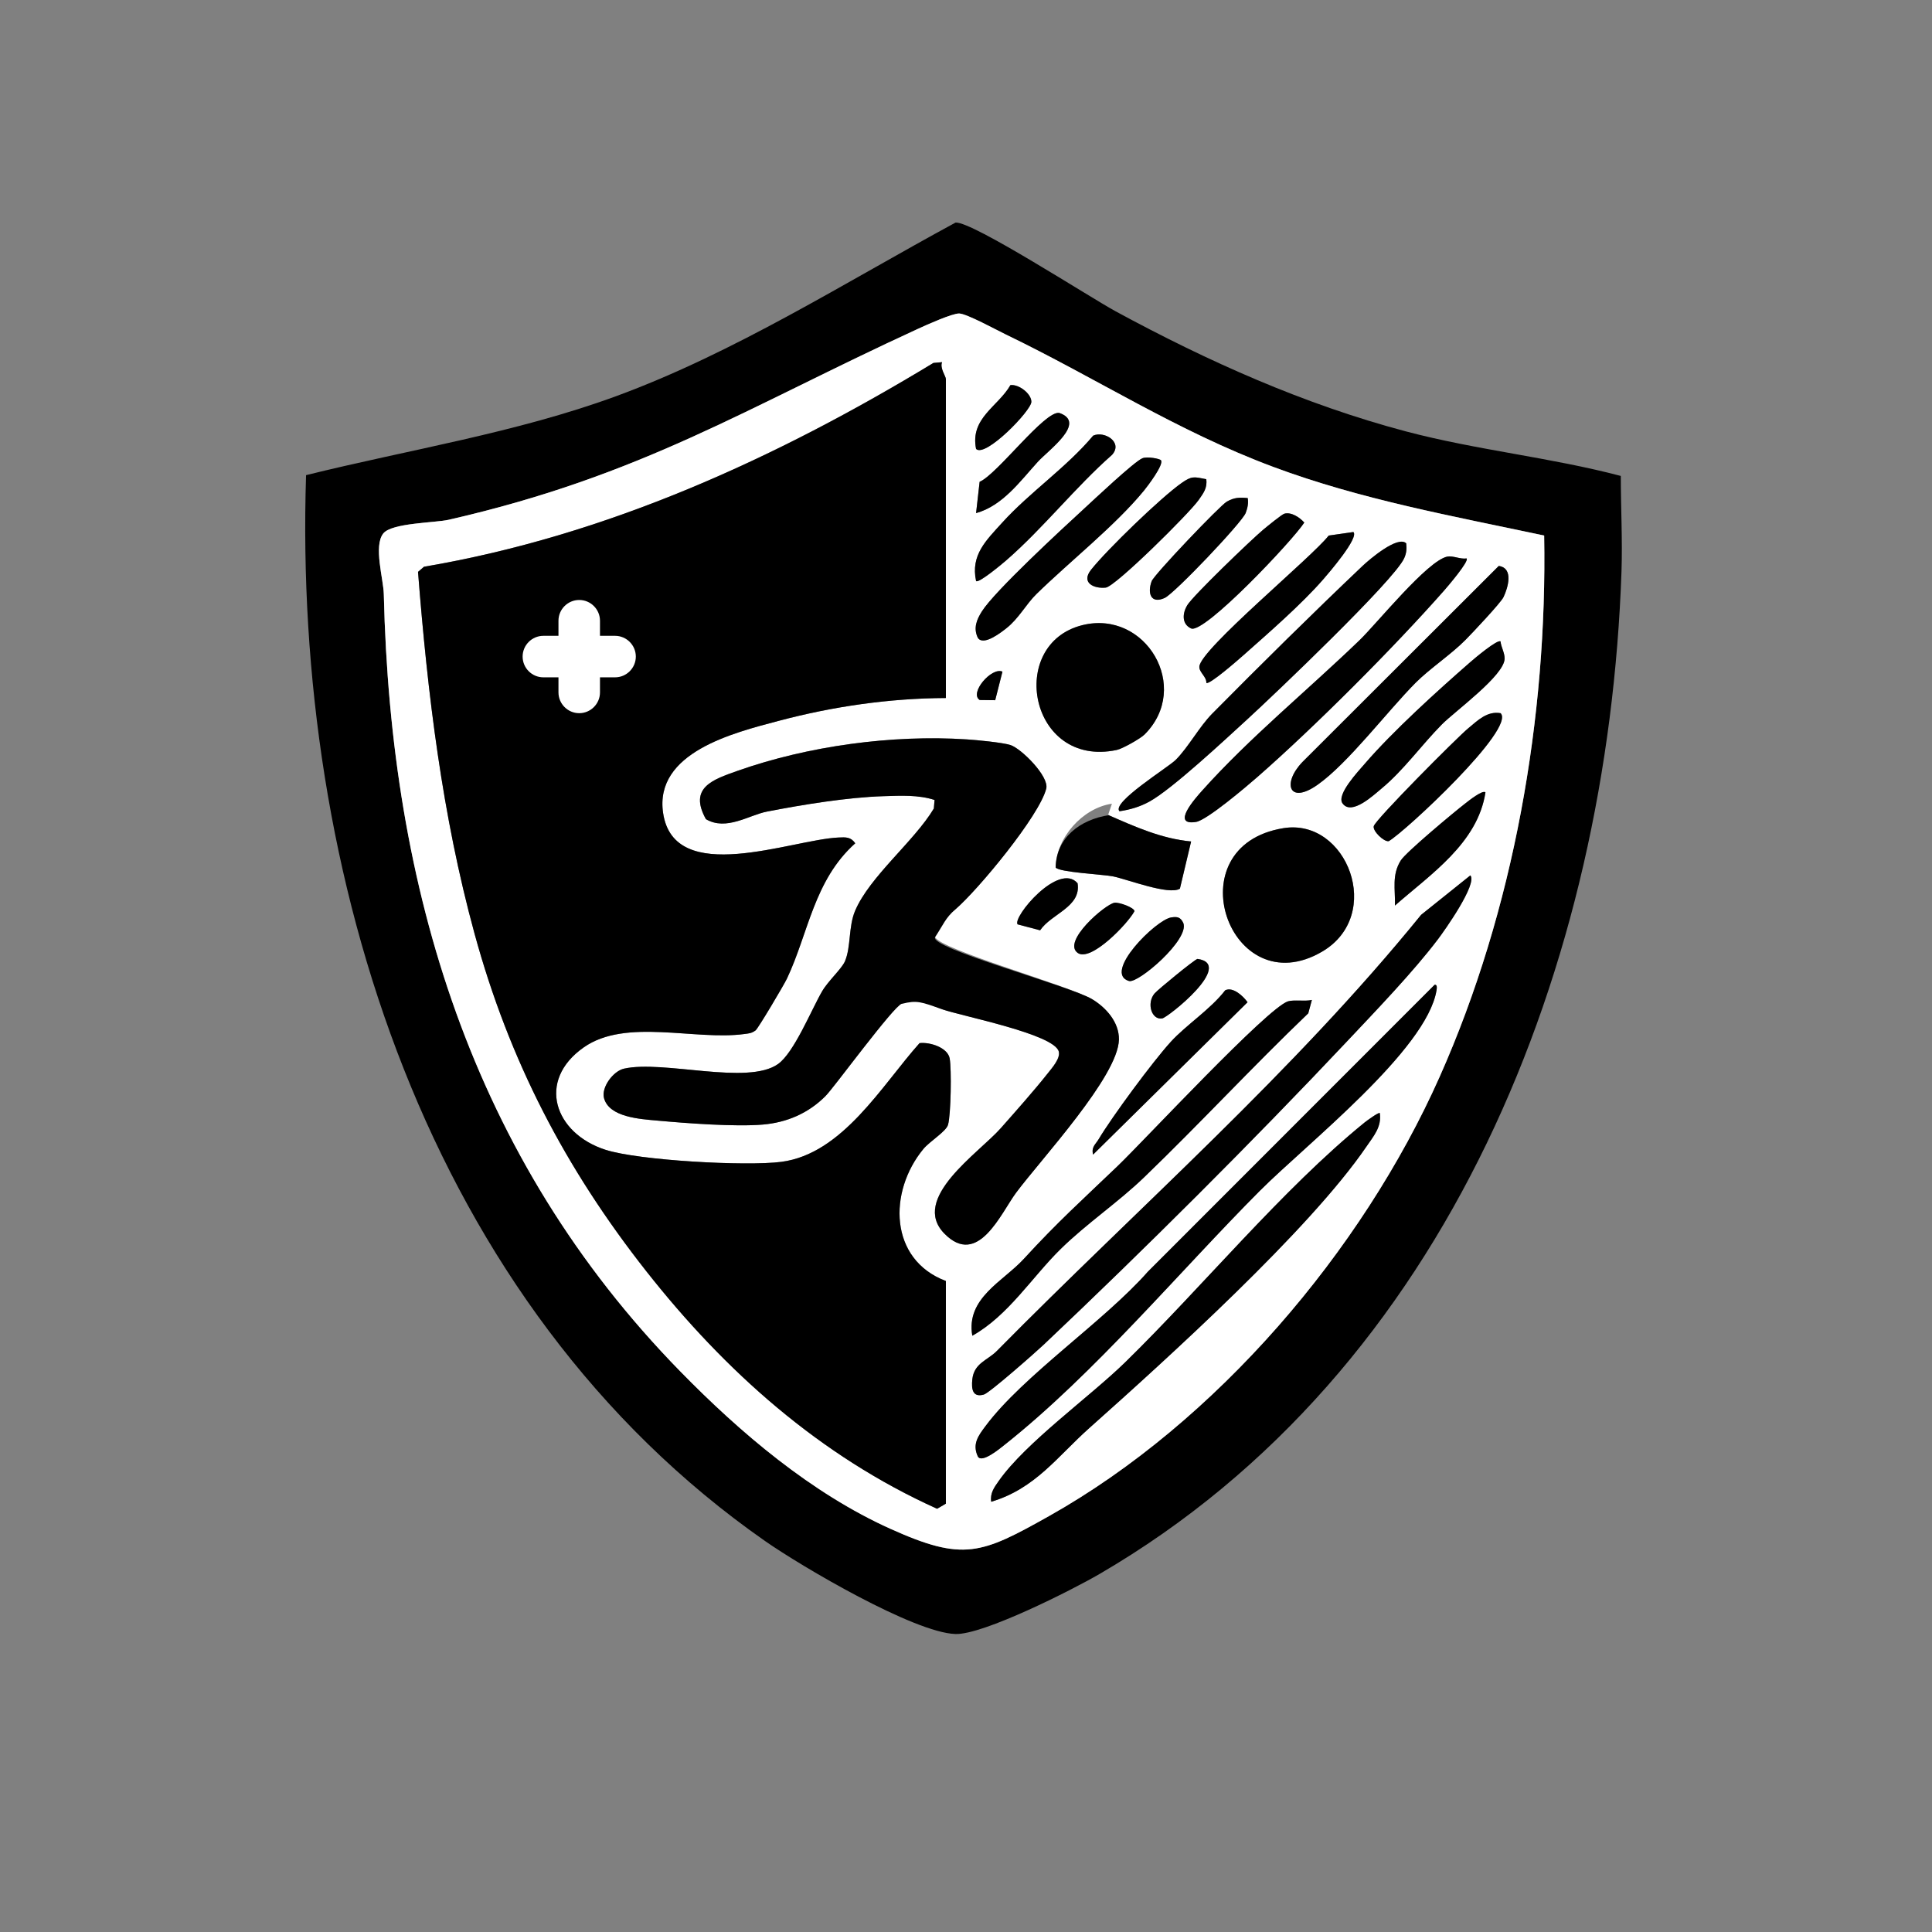 <svg id="Layer_1" data-name="Layer 1" xmlns="http://www.w3.org/2000/svg" viewBox="0 0 512 512">
  <rect x="0" y="0" width="512" height="512" fill="#808080" stroke="none"/>
  <defs>
    <style>
      .cls-1 {
        fill: #fff;
      }
    </style>
  </defs>
  <path d="M429.53,126.13c-18.69-4.93-38.18-6.84-56.93-11.8-26.96-7.14-52.53-18.58-76.95-31.83-6.81-3.69-37.89-23.81-42.41-23.52-29.3,15.87-58.6,34.51-90.04,46.04-26.44,9.69-54.95,14.17-82.09,20.9-3.41,105.75,31.97,219.84,121.64,282.47,9.75,6.81,39.49,24.29,50.45,24.64,7.37.24,30.98-11.71,38.14-15.88,92.96-54.09,134.78-162.04,138.37-265.63.29-8.43-.18-16.97-.18-25.39ZM381.53,285.34c-20.54,46.18-59.28,91.58-103.56,116.45-18,10.11-22.65,12.06-41.98,3.37-20.98-9.45-39.82-25.47-55.74-41.76-55.32-56.57-76.72-127.87-78.54-205.96-.09-4-2.77-12.75-.14-16.06,2.24-2.83,13.69-2.8,17.36-3.64,51.25-11.71,78.88-29.72,124.38-50.61,2.17-1,9.04-4.09,10.88-4.05,2,.05,9.84,4.35,12.33,5.55,24.03,11.59,45.29,25.55,70.9,35.1,23.25,8.67,47.6,13.04,71.8,18.19.86,48.26-8.05,99.27-27.69,143.42Z"></path>
  <path class="cls-1" d="M409.22,141.92c-24.2-5.15-48.55-9.52-71.8-18.19-25.61-9.55-46.87-23.51-70.9-35.1-2.49-1.2-10.33-5.5-12.33-5.55-1.84-.04-8.71,3.05-10.88,4.05-45.5,20.89-73.13,38.9-124.38,50.61-3.67.84-15.12.81-17.36,3.64-2.63,3.31.05,12.06.14,16.06,1.82,78.09,23.22,149.39,78.54,205.96,15.92,16.29,34.76,32.31,55.74,41.76,19.33,8.69,23.98,6.74,41.98-3.37,44.28-24.87,83.02-70.27,103.56-116.45,19.64-44.15,28.55-95.16,27.69-143.42ZM383.54,147.5c1.5-.3,3.47.75,5.12.49.78.68-5.18,7.62-5.97,8.52-13.29,15.09-34.4,36.23-49.51,49.44-2.84,2.48-13.34,11.41-16.22,11.87-6.74,1.08-.2-6.26,1.68-8.36,12.51-13.99,28.13-26.75,41.68-39.83,4.58-4.43,17.95-21.06,23.22-22.13ZM315.65,223l-2.97,12.51c-2.95,1.79-13.84-2.47-17.77-3.27-2.45-.5-14.29-1.07-15.16-2.35.16-7.86,7.08-15.73,14.92-16.9l-1.01,2.98c7.08,3.1,14.12,6.29,21.99,7.03ZM286.85,165.67c16.78-4.16,28.98,16.48,16.48,28.97-1.1,1.11-5.87,3.79-7.39,4.11-23.13,4.89-29.2-28.09-9.09-33.08ZM285.57,234.07c1.01,6.3-6.91,8.02-9.93,12.47l-5.97-1.58c-1.39-1.89,10.93-16.65,15.9-10.89ZM295.33,239.24c1.21-.19,5.25,1.28,5.31,2.23-1.71,3.26-11.54,13.54-15.03,11.07-4.26-3.01,7.27-12.9,9.72-13.3ZM310.38,243.13c1.63-.26,2.46-.1,3.21,1.47,1.72,4.35-11.98,16.1-14.39,15.37-7.03-2.11,7.08-16.2,11.18-16.84ZM317.36,254.12c9.96,1.42-7.84,15.5-9.34,15.77-2.8.5-4.24-3.98-2.04-6.62.82-.98,10.65-9.04,11.38-9.15ZM310.27,276.09c4.05-4.45,10.55-8.63,14.42-13.66,2.06-1.02,4.82,1.58,5.93,3.17l-40.94,40.38c-.52-2,.65-2.71,1.45-4.04,3.63-6.08,14.36-20.6,19.14-25.85ZM340.14,219.47c16.84-2.72,26.77,23.03,10.24,32.72-24.46,14.33-39.4-28.01-10.24-32.72ZM372.66,143.99c.17,1.44.07,2.6-.54,3.95-2.65,5.9-34.61,36.31-41.44,42.56-5.83,5.33-19.97,18.55-26.07,21.92-2.49,1.38-5.14,2.15-7.94,2.56-2.21-2.3,12.87-11.6,14.89-13.61,3.35-3.35,6.23-8.77,9.71-12.29,12.85-12.98,26.64-26.61,39.85-39.15,1.76-1.67,9.33-8.13,11.54-5.94ZM352.11,141.93l6.55-.94c1.57,1.49-6.56,10.9-7.97,12.52-5.65,6.51-14.42,14.15-21.01,19.99-1.41,1.25-9.17,8.05-9.99,7.48.11-1.63-1.96-2.84-1.85-4.34.32-4.66,29.91-29.04,34.27-34.71ZM340.38,136.13c1.85-.49,4.04.99,5.27,2.35-2.85,4.52-26.54,29.65-30,28.06-2.49-1.15-2.31-3.97-1.04-6.11,1.51-2.54,16.9-17.31,20.04-19.96,1-.84,5.05-4.16,5.73-4.34ZM325.11,132.93c1.95-1.11,3.39-1.16,5.55-.94.22,1.41-.04,2.61-.54,3.94-.94,2.5-18.86,21.35-21.48,22.53-3.67,1.67-4.61-1.25-3.44-4.44.64-1.74,18.1-20.06,19.91-21.09ZM319.67,126.99c.33,2.34-.78,3.73-2,5.49-2.49,3.56-22.09,22.97-24.64,23.25-3.1.33-6.66-1.26-3.87-4.76,4.26-5.34,18.53-19.17,24.02-23,2.67-1.87,3.23-1.62,6.49-.98ZM307.67,121.99c.82,1.11-3.56,6.86-4.49,8-7.55,9.23-19.76,18.88-28.54,27.47-2.71,2.65-4.66,6.47-7.95,9.05-1.29,1.01-6.09,4.83-7.56,2.51-1.23-2.57-.29-4.81,1.08-6.99,3.42-5.41,21.22-21.82,26.93-27.07,2.7-2.49,13.39-12.57,15.59-13.5,1.25-.53,4.61.09,4.94.53ZM265.66,177.99l-1.92,7.56-4.1-.04c-2.86-1.8,3.13-8.81,6.02-7.52ZM280.75,109.44c7.33,2.58-2.85,9.79-5.7,12.92-4.66,5.12-9.33,11.67-16.38,13.62l.94-8.3c4.63-1.94,17.35-19.03,21.14-18.24ZM267.78,102.06c2.22-.28,5.55,2.27,5.55,4.43-.01,2.33-12.22,14.91-14.66,12.49-1.65-8.2,5.85-11.22,9.11-16.92ZM265.64,138.46c7.24-7.99,17-14.59,24.06-23.01,2.99-1.35,7.98,1.75,5.02,5.08-9.74,8.58-18.32,19.52-28.04,27.97-.89.77-7.37,6.22-8.01,5.48-1.48-6.91,2.66-10.76,6.97-15.52ZM250.67,398.48l-2.33,1.36c-31.07-14-56.16-36.41-77.07-62.96-21.47-27.27-36.33-55.85-45.52-89.48-8.57-31.34-12.43-63.47-14.97-95.85l1.59-1.36c48.41-8.21,93.4-28.77,135-54.01l2.29-.2c-.65,1.57,1.01,3.73,1.01,4.5v84.5c-15.02.07-29.94,2.23-44.42,6.08-11.92,3.16-32.85,8.35-30.53,24.35,2.87,19.74,34.09,7.08,46.49,6.54,1.88-.08,3.23-.21,4.44,1.53-10.97,9.8-12.41,23.85-18.11,35.88-.78,1.64-7.65,13.23-8.3,13.7-1.11.81-1.77.8-3.02.97-13.09,1.77-31.34-4.28-42.49,3.51-12.65,8.85-7.77,22.82,5.71,27.16,8.78,2.84,37.32,4.42,46.64,3.2,16.27-2.14,26.65-20.33,36.61-31.46,2.73-.33,7.45,1.17,7.98,4.04.52,2.86.34,14.85-.43,17.59-.51,1.8-4.83,4.36-6.55,6.44-9.29,11.27-9.13,29.27,5.98,34.97v59ZM250.25,326.9c-9.11-9.31,9.09-21.31,14.93-27.9,3.84-4.34,8.95-10.1,12.46-14.55,1.11-1.41,3.39-3.94,2.93-5.78-1.16-4.65-25.69-9.38-30.88-11.21-5.66-1.99-10.51-5.27-16.02-7.47-.26,3.04.41,6.46-.06,9.43-.34,2.15-12.59,18.82-14.9,21.11-4.53,4.5-10.16,6.93-16.51,7.49-7.33.64-20.4-.36-28.02-1.05-4.54-.41-12.75-.88-14.11-5.96-.77-2.86,2.43-7.17,5.31-7.81,10.46-2.33,32.71,4.5,40.79-1.22,4.27-3.02,8.81-14.32,11.7-19.3,1.57-2.72,5.2-5.96,6.05-7.95,1.61-3.79.9-9.15,2.67-13.33,3.86-9.12,15.7-18.46,20.88-27.14l.19-2.27c-4.33-1.4-8.96-1.13-13.48-1-9.52.29-21.47,2.24-30.92,4.08-4.81.93-10.78,5.19-16.19,2.01-4.63-8.34,1.77-10.47,8.39-12.81,18.67-6.59,40.97-9.62,60.75-8.33,2.68.17,9.32.81,11.52,1.48,2.86.88,10.34,8.33,9.52,11.56-1.81,7.23-18.05,26.82-24.08,32.01-2.63,2.26-7.12,2.01-5.36,7.33,1.07,3.25,35.64,12.91,41.57,16.45,3.73,2.23,7.22,6.14,7.13,10.74-.21,9.74-20.67,31.71-27.25,40.56-4.03,5.42-10.1,19.93-19.01,10.83ZM271.32,333.63c9.07-9.9,15.49-15.63,24.87-24.62,7.14-6.85,39.71-41.97,45.16-43.65,1.5-.47,4.55.07,6.31-.37l-.95,3.54c-14.8,14.18-28.76,29.26-43.52,43.48-6.82,6.57-15.21,12.23-22.05,18.94-7.66,7.51-13.92,17.68-23.46,23.03-1.74-9.97,8.18-14.39,13.64-20.35ZM362.08,303.9c-15.1,22.08-52.65,56.06-73.43,74.57-8.42,7.5-14.28,16.03-25.97,19.51-.33-2.27.78-3.78,1.99-5.5,7.14-10.18,24.14-22.3,33.52-31.47,20.42-19.95,41.69-45.89,63.45-63.55.65-.52,3.78-2.79,4.02-2.48.54,3.67-1.68,6.13-3.58,8.92ZM380.68,262.49c-2.64,15.8-34.55,40.79-46.63,52.9-21.6,21.68-43.97,48.6-67.91,67.57-1.09.86-5.93,4.91-6.99,3.04-1.57-3.32.15-5.55,2-8.04,9.94-13.36,31.5-27.83,43.04-40.95l75.98-76.02c.77-.15.6.92.51,1.5ZM381.08,248.9c-6.55,8.65-16.44,18.93-24.02,26.98-25,26.55-53.97,55.42-80.5,80.5-2.12,2.01-14.33,12.77-15.82,13.19-3.02.85-3.32-1.49-3.06-4,.46-4.36,4.04-5.05,6.51-7.56,37.81-38.31,78.45-73.73,112.43-115.58l13.04-10.44c1.91,2.25-6.8,14.56-8.58,16.91ZM369.68,239.98c.11-4.33-.88-8.09,1.53-11.95,1.38-2.19,14.07-12.76,16.98-15.02.9-.71,4.75-3.8,5.47-3.02-2.05,13.45-14.51,21.66-23.98,29.99ZM368.03,222.91c-1.28.23-4.31-2.69-3.97-3.98.45-1.75,22.06-23.48,25.08-25.97,2.49-2.05,4.95-4.58,8.52-3.97,4.17,4-25.27,31.41-29.63,33.92ZM382.14,191.95c-5.4,5.46-10.16,12.17-16,17.01-2.08,1.72-7.99,7.33-10.37,3.92-1.63-2.33,4.19-8.48,5.87-10.43,7.44-8.65,19.29-19.37,28.01-26.98,1.09-.95,7.18-6.09,8.01-5.48.15,1.54,1.08,2.95,1.08,4.53-.01,4.45-13.14,13.94-16.6,17.43ZM398.44,158.25c-.73,1.52-8.32,9.57-10.12,11.38-3.76,3.79-9.48,7.6-13.18,11.33-7.52,7.57-17.89,21.33-25.97,27.02-7.62,5.37-9.41-.41-4.03-6.02l52.04-51.97c3.99.56,2.46,5.76,1.26,8.26Z"></path>
  <path d="M239,266c-2.11.53-17.98,22.24-20.29,24.53-4.53,4.51-10.16,6.94-16.51,7.49-7.33.64-20.4-.35-28.02-1.05-4.54-.41-12.75-.88-14.11-5.96-.76-2.85,2.43-7.17,5.32-7.81,10.46-2.33,32.71,4.5,40.79-1.21,4.27-3.02,8.81-14.32,11.7-19.3,1.58-2.72,5.21-5.96,6.05-7.95,1.61-3.79.91-9.15,2.67-13.33,3.86-9.12,15.7-18.47,20.88-27.14l.19-2.27c-4.33-1.4-8.97-1.14-13.49-1-9.52.29-21.47,2.24-30.92,4.08-4.81.93-10.77,5.19-16.18,2.01-4.63-8.34,1.77-10.47,8.39-12.81,18.67-6.59,40.97-9.62,60.75-8.33,2.68.17,9.32.81,11.52,1.48,2.86.88,10.34,8.33,9.53,11.56-1.82,7.23-18.05,26.82-24.08,32-2.64,2.26-3.17,4.01-5.36,7.34-1.88,2.85,35.64,12.91,41.57,16.45,3.73,2.23,7.22,6.14,7.13,10.74-.2,9.75-20.67,31.72-27.25,40.57-4.03,5.42-10.09,19.93-19.01,10.82-9.11-9.3,9.09-21.31,14.93-27.9,3.84-4.34,8.95-10.09,12.46-14.54,1.11-1.41,3.4-3.94,2.94-5.78-1.16-4.65-25.69-9.38-30.89-11.21-5.65-1.99-6.69-2.46-10.69-1.46Z"></path>
  <path d="M389.66,231.99c1.91,2.25-6.8,14.56-8.58,16.91-6.56,8.66-16.44,18.93-24.02,26.98-25,26.55-53.97,55.42-80.5,80.5-2.13,2.01-14.34,12.77-15.83,13.19-3.02.85-3.32-1.49-3.06-4,.46-4.36,4.04-5.05,6.51-7.56,37.81-38.31,78.45-73.73,112.43-115.57l13.04-10.45Z"></path>
  <path d="M334.05,315.39c-21.61,21.68-43.97,48.6-67.91,67.57-1.09.86-5.93,4.91-6.99,3.04-1.57-3.32.15-5.56,2-8.04,9.94-13.36,31.5-27.83,43.05-40.95l75.98-76.02c.77-.15.6.92.51,1.5-2.64,15.8-34.55,40.79-46.62,52.9Z"></path>
  <path d="M340.14,219.47c16.83-2.72,26.77,23.03,10.23,32.72-24.46,14.33-39.4-28.01-10.23-32.72Z"></path>
  <path d="M262.68,397.98c-.33-2.27.78-3.78,1.99-5.5,7.14-10.18,24.14-22.3,33.53-31.47,20.42-19.95,41.69-45.89,63.45-63.55.64-.52,3.78-2.79,4.01-2.48.55,3.67-1.67,6.13-3.57,8.92-15.1,22.09-52.66,56.06-73.43,74.57-8.42,7.5-14.28,16.03-25.98,19.51Z"></path>
  <path d="M303.33,194.64c-1.1,1.1-5.87,3.79-7.39,4.11-23.13,4.88-29.21-28.1-9.09-33.08,16.78-4.16,28.98,16.48,16.48,28.97Z"></path>
  <path d="M347.66,264.99l-.95,3.54c-14.81,14.18-28.76,29.26-43.52,43.48-6.82,6.58-15.21,12.23-22.06,18.94-7.66,7.51-13.91,17.68-23.46,23.03-1.74-9.98,8.18-14.39,13.64-20.35,9.07-9.9,15.5-15.63,24.88-24.62,7.14-6.85,39.71-41.97,45.16-43.65,1.5-.46,4.55.07,6.31-.37Z"></path>
  <path d="M388.66,147.99c.78.68-5.18,7.63-5.97,8.52-13.29,15.09-34.4,36.23-49.51,49.44-2.84,2.48-13.34,11.41-16.22,11.87-6.74,1.08-.21-6.26,1.68-8.36,12.51-13.98,28.13-26.74,41.68-39.82,4.59-4.43,17.95-21.06,23.23-22.13,1.5-.3,3.46.75,5.12.48Z"></path>
  <path d="M372.66,143.99c.16,1.44.07,2.61-.54,3.95-2.66,5.9-34.62,36.31-41.44,42.56-5.84,5.34-19.97,18.56-26.07,21.93-2.49,1.37-5.14,2.15-7.93,2.56-2.21-2.3,12.87-11.59,14.89-13.6,3.36-3.35,6.24-8.78,9.71-12.29,12.85-12.99,26.64-26.62,39.85-39.15,1.76-1.67,9.33-8.14,11.54-5.95Z"></path>
  <path d="M388.32,169.63c-3.75,3.79-9.48,7.6-13.18,11.32-7.52,7.58-17.89,21.33-25.97,27.02-7.62,5.37-9.41-.41-4.02-6.02l52.04-51.97c3.99.57,2.45,5.76,1.25,8.27-.73,1.52-8.32,9.56-10.12,11.38Z"></path>
  <path d="M294,216l-.34-.03c7.09,3.11,14.13,6.29,22,7.03l-2.97,12.51c-2.95,1.79-13.84-2.47-17.77-3.27-2.45-.5-14.29-1.07-15.16-2.35.15-7.86,6.41-12.72,14.25-13.89Z"></path>
  <path d="M307.67,121.99c.82,1.11-3.55,6.86-4.49,8-7.54,9.23-19.76,18.87-28.54,27.46-2.71,2.65-4.66,6.47-7.95,9.05-1.29,1.01-6.09,4.83-7.56,2.51-1.23-2.57-.3-4.81,1.08-6.99,3.42-5.41,21.21-21.82,26.93-27.07,2.7-2.48,13.39-12.57,15.59-13.5,1.25-.53,4.61.09,4.94.53Z"></path>
  <path d="M397.66,169.99c.15,1.54,1.09,2.95,1.08,4.53-.01,4.45-13.14,13.94-16.6,17.43-5.4,5.45-10.16,12.17-16,17-2.08,1.72-7.99,7.34-10.37,3.93-1.63-2.33,4.2-8.48,5.87-10.43,7.44-8.65,19.29-19.38,28.01-26.99,1.08-.95,7.18-6.09,8-5.48Z"></path>
  <path d="M358.66,140.99c1.56,1.49-6.56,10.9-7.97,12.52-5.65,6.51-14.43,14.15-21.01,19.99-1.41,1.25-9.17,8.06-9.99,7.48.11-1.62-1.95-2.83-1.85-4.33.32-4.67,29.91-29.05,34.28-34.72l6.55-.94Z"></path>
  <path d="M258.67,153.98c-1.48-6.91,2.66-10.76,6.97-15.52,7.24-7.99,17-14.59,24.06-23.01,2.99-1.34,7.97,1.76,5.01,5.08-9.74,8.58-18.32,19.52-28.04,27.96-.89.78-7.38,6.22-8.01,5.48Z"></path>
  <path d="M289.68,305.98c-.52-2,.66-2.71,1.45-4.04,3.63-6.08,14.36-20.6,19.14-25.85,4.05-4.45,10.55-8.62,14.42-13.65,2.05-1.02,4.82,1.58,5.92,3.16l-40.94,40.39Z"></path>
  <path d="M397.66,188.99c4.17,4-25.27,31.42-29.63,33.93-1.28.23-4.31-2.69-3.97-3.98.45-1.75,22.06-23.48,25.08-25.97,2.49-2.05,4.95-4.58,8.52-3.97Z"></path>
  <path d="M340.38,136.13c1.85-.49,4.04.99,5.27,2.35-2.85,4.52-26.54,29.65-30,28.06-2.5-1.15-2.31-3.97-1.04-6.11,1.51-2.54,16.89-17.3,20.04-19.96,1-.84,5.05-4.16,5.73-4.34Z"></path>
  <path d="M319.67,126.99c.33,2.34-.78,3.74-2,5.49-2.49,3.56-22.09,22.97-24.63,23.24-3.1.33-6.66-1.25-3.88-4.75,4.26-5.35,18.53-19.17,24.02-23,2.67-1.87,3.23-1.62,6.49-.98Z"></path>
  <path d="M393.66,209.99c-2.06,13.45-14.51,21.67-23.98,29.99.11-4.33-.88-8.1,1.54-11.95,1.37-2.19,14.07-12.76,16.98-15.02.9-.7,4.75-3.79,5.47-3.02Z"></path>
  <path d="M330.66,131.99c.22,1.42-.04,2.62-.54,3.95-.94,2.5-18.86,21.34-21.47,22.53-3.67,1.67-4.62-1.26-3.45-4.44.64-1.74,18.11-20.06,19.92-21.09,1.95-1.11,3.38-1.16,5.55-.94Z"></path>
  <path d="M275.05,122.36c-4.67,5.13-9.33,11.67-16.38,13.62l.94-8.3c4.63-1.93,17.35-19.03,21.14-18.24,7.33,2.58-2.85,9.79-5.69,12.92Z"></path>
  <path d="M310.38,243.13c1.63-.25,2.46-.09,3.21,1.48,1.72,4.34-11.98,16.1-14.4,15.37-7.03-2.11,7.09-16.21,11.19-16.85Z"></path>
  <path d="M258.67,118.98c-1.65-8.2,5.85-11.22,9.1-16.92,2.22-.29,5.56,2.27,5.55,4.42,0,2.33-12.21,14.91-14.65,12.49Z"></path>
  <path d="M285.57,234.07c1.01,6.3-6.91,8.02-9.93,12.47l-5.97-1.58c-1.39-1.89,10.92-16.65,15.9-10.89Z"></path>
  <path d="M305.98,263.27c.82-.98,10.65-9.04,11.37-9.15,9.96,1.42-7.84,15.5-9.34,15.77-2.8.5-4.24-3.98-2.04-6.62Z"></path>
  <path d="M295.33,239.24c1.22-.2,5.26,1.28,5.32,2.23-1.71,3.25-11.54,13.53-15.03,11.07-4.26-3.01,7.27-12.9,9.72-13.3Z"></path>
  <path d="M265.66,177.99l-1.92,7.57-4.1-.05c-2.86-1.8,3.13-8.81,6.02-7.52Z"></path>
  <path d="M251.24,298.07c.77-2.74.95-14.73.43-17.59-.53-2.87-5.25-4.37-7.98-4.04-9.96,11.13-20.34,29.32-36.61,31.46-9.32,1.22-37.86-.36-46.64-3.2-13.48-4.34-18.36-18.31-5.71-27.16,11.15-7.79,29.4-1.74,42.49-3.51,1.25-.17,1.91-.16,3.02-.97.65-.47,7.52-12.06,8.3-13.7,5.7-12.03,7.14-26.08,18.11-35.88-1.21-1.74-2.56-1.61-4.44-1.53-12.4.54-43.62,13.2-46.49-6.54-2.32-16,18.61-21.19,30.53-24.35,14.48-3.85,29.4-6.01,44.42-6.08v-84.5c0-.77-1.66-2.93-1.01-4.5l-2.29.2c-41.6,25.24-86.59,45.8-135,54.01l-1.59,1.36c2.54,32.38,6.4,64.51,14.97,95.85,9.19,33.63,24.05,62.21,45.52,89.48,20.91,26.55,46,48.96,77.07,62.96l2.33-1.36v-59c-15.11-5.7-15.27-23.7-5.98-34.97,1.72-2.08,6.04-4.64,6.55-6.44Z"></path>
  <path class="cls-1" d="M163,168.5h-4v-4c0-3.03-2.47-5.5-5.5-5.5s-5.5,2.47-5.5,5.5v4h-4c-3.03,0-5.5,2.47-5.5,5.5s2.47,5.5,5.5,5.5h4v4c0,3.02,2.47,5.5,5.5,5.5s5.5-2.48,5.5-5.5v-4h4c3.03,0,5.5-2.48,5.5-5.5s-2.47-5.5-5.5-5.5Z"></path>
</svg>
